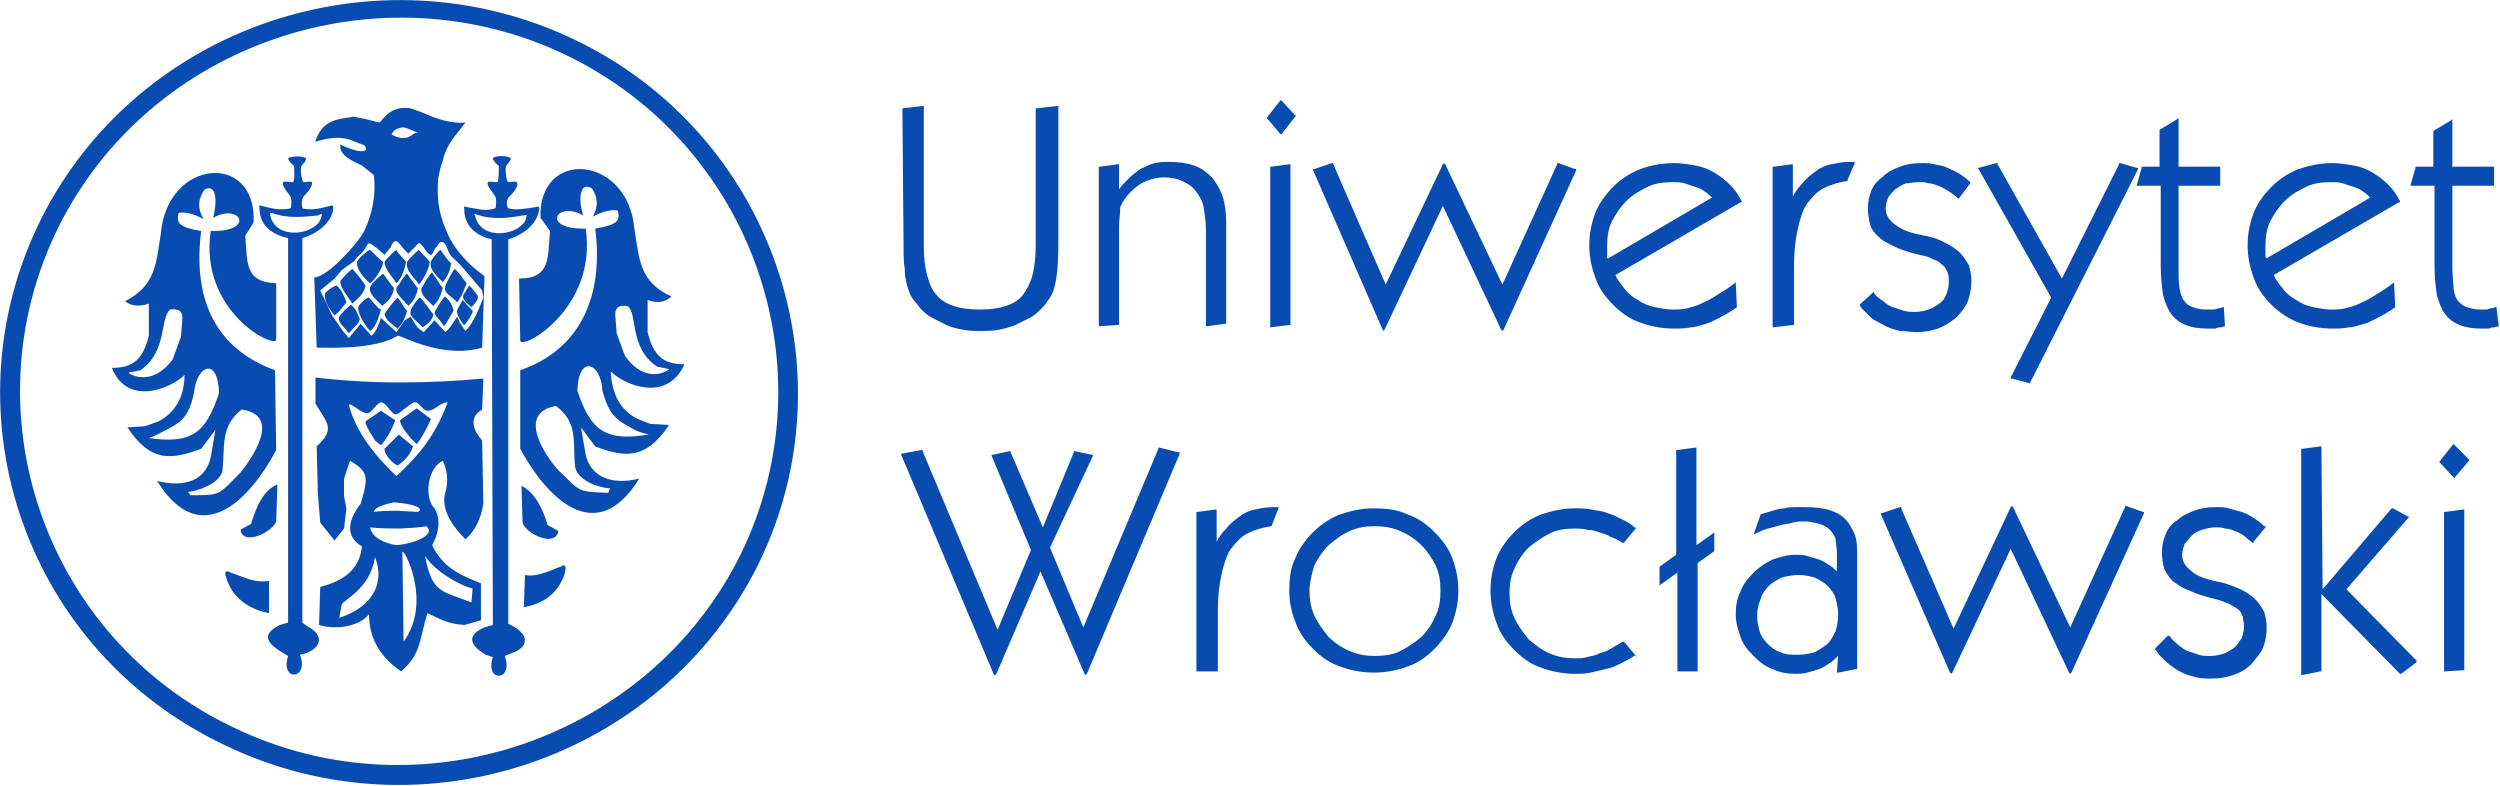 <?xml version="1.0" encoding="UTF-8"?>
<!-- Generator: Adobe Illustrator 28.0.0, SVG Export Plug-In . SVG Version: 6.00 Build 0)  -->
<svg xmlns="http://www.w3.org/2000/svg" xmlns:xlink="http://www.w3.org/1999/xlink" version="1.1" id="Warstwa_1" x="0px" y="0px" viewBox="0 0 210 66" style="enable-background:new 0 0 210 66;" xml:space="preserve">
<style type="text/css">
	.st0{clip-path:url(#SVGID_00000107575392659089518430000001664752096625848743_);}
	.st1{fill:#084CB1;}
	.st2{fill-rule:evenodd;clip-rule:evenodd;fill:#084CB1;}
</style>
<g>
	<defs>
		<rect id="SVGID_1_" y="0" width="210" height="66"></rect>
	</defs>
	<clipPath id="SVGID_00000052063305983381475510000012649233916898624656_">
		<use xlink:href="#SVGID_1_" style="overflow:visible;"></use>
	</clipPath>
	<g style="clip-path:url(#SVGID_00000052063305983381475510000012649233916898624656_);">
		<path class="st1" d="M75.8,9.1l1.7-0.2h0.1v11.8c0,1,0.1,1.8,0.3,2.5c0.2,0.7,0.4,1.2,0.8,1.6v0c0.3,0.4,0.8,0.7,1.4,0.9    c0.6,0.2,1.3,0.3,2.2,0.3s1.6-0.1,2.2-0.3c0.6-0.2,1.1-0.5,1.4-0.9c0.3-0.4,0.6-0.9,0.8-1.6c0.2-0.7,0.3-1.6,0.3-2.6V9.1h0.1    l1.7-0.2h0.1v11.8c0,1.4-0.1,2.5-0.3,3.3c-0.1,0.4-0.2,0.7-0.4,1c-0.2,0.3-0.4,0.6-0.7,0.9c-0.3,0.3-0.6,0.6-1,0.8    c-0.4,0.2-0.8,0.4-1.2,0.6c-0.5,0.2-0.9,0.3-1.4,0.4c-0.5,0.1-1,0.1-1.5,0.1s-1,0-1.5-0.1c-0.5-0.1-1-0.2-1.4-0.4    c-0.4-0.2-0.8-0.4-1.2-0.6c-0.4-0.2-0.7-0.5-1-0.8c-0.2-0.3-0.5-0.6-0.7-0.9c-0.2-0.3-0.3-0.7-0.4-1c-0.1-0.4-0.2-0.8-0.2-1.4    c-0.1-0.6-0.1-1.2-0.1-1.9L75.8,9.1L75.8,9.1z M92.3,27.4V14l0.1,0l1.5-0.2l0.1,0v2.1c0.2-0.3,0.5-0.6,0.8-0.9    c0.3-0.3,0.7-0.6,1-0.8c0.4-0.2,0.8-0.4,1.2-0.5c0.4-0.1,0.8-0.1,1.3-0.1c0.7,0,1.4,0.1,2,0.3c0.6,0.2,1.1,0.6,1.5,1    c0.4,0.5,0.7,1,0.9,1.6c0.2,0.6,0.3,1.4,0.3,2.2v8.5h-0.1l-1.5,0.2l-0.1,0v-8c0-0.8-0.1-1.4-0.2-2c-0.1-0.6-0.4-1-0.7-1.4    c-0.3-0.4-0.7-0.6-1.1-0.8c-0.4-0.2-1-0.3-1.5-0.3c-0.5,0-1,0.1-1.5,0.3c-0.5,0.2-0.9,0.5-1.3,0.9c-0.4,0.4-0.7,0.8-0.9,1.3    C94.1,18,94,18.5,94,19v8.3h-0.1L92.3,27.4L92.3,27.4L92.3,27.4L92.3,27.4z M106.4,9.9l1.1-1.4l0.1-0.1l0.1,0.1l1.1,1.2l0.1,0    l-0.1,0.1l-1.1,1.4l-0.1,0.1l-0.1-0.1L106.4,9.9L106.4,9.9L106.4,9.9z M106.7,27.5V14l0.1,0l1.5-0.2l0.1,0v13.5h-0.1L106.7,27.5    L106.7,27.5L106.7,27.5L106.7,27.5z M116.1,27.6l-5.8-13.3l0-0.1l0.1,0l1.5-0.5l0.1,0l0,0.1l4.4,10.1l4.8-10.1l0.1-0.1l0.1,0.1    l4.8,10.1l4.6-10.1l0-0.1l0.1,0l1.4,0.5l0.1,0l0,0.1l-6.1,13.4l-0.1,0.1l-0.1-0.1l-4.9-10.4l-4.9,10.4l-0.1,0.1L116.1,27.6    L116.1,27.6z M135.1,21.7l8.7-5.1c-0.2-0.2-0.4-0.4-0.6-0.5c-0.2-0.2-0.5-0.3-0.8-0.4c-0.3-0.1-0.6-0.2-0.9-0.3    c-0.3-0.1-0.7-0.1-1-0.1c-0.8,0-1.5,0.1-2.1,0.4c-0.6,0.3-1.2,0.6-1.8,1.2c-0.5,0.5-0.9,1.1-1.2,1.7c-0.3,0.6-0.4,1.3-0.4,2.1    c0,0.1,0,0.2,0,0.3v0.3c0,0.1,0,0.2,0,0.3V21.7L135.1,21.7z M145.9,25.8c-0.4,0.3-0.9,0.6-1.3,0.8c-0.4,0.2-0.9,0.5-1.3,0.6    c-0.4,0.1-0.9,0.3-1.3,0.3c-0.5,0.1-0.9,0.1-1.4,0.1c-1,0-2-0.2-2.8-0.5c-0.9-0.3-1.6-0.8-2.3-1.5c-0.7-0.7-1.2-1.4-1.5-2.3    c-0.3-0.8-0.5-1.7-0.5-2.7c0-1,0.2-1.9,0.5-2.7c0.3-0.8,0.9-1.6,1.5-2.2c0.7-0.7,1.5-1.2,2.3-1.5c0.8-0.3,1.8-0.5,2.8-0.5    c0.6,0,1.2,0.1,1.8,0.2c0.6,0.1,1.1,0.3,1.6,0.6c0.5,0.3,0.9,0.6,1.3,1c0.4,0.4,0.7,0.8,1,1.4l0,0.1l-0.1,0l-10.5,6.1    c0.2,0.5,0.5,0.8,0.8,1.2c0.3,0.4,0.7,0.7,1.1,0.9c0.4,0.3,0.9,0.5,1.4,0.6c0.5,0.1,1,0.2,1.5,0.2c0.4,0,0.8,0,1.2-0.1    c0.4-0.1,0.8-0.2,1.2-0.4c0.4-0.2,0.9-0.4,1.3-0.7c0.5-0.3,1-0.6,1.5-1l0.1-0.1L145.9,25.8L145.9,25.8L145.9,25.8z M148.9,27.5V14    l0.1,0l1.5-0.2l0.1,0v2.7c0.2-0.4,0.5-0.8,0.8-1.1c0.3-0.4,0.7-0.7,1.1-1c0.4-0.3,0.8-0.5,1.3-0.6c0.5-0.1,1-0.2,1.5-0.2h0.5    l0,0.1l-0.6,1.4l0,0.1h0c-0.7,0.1-1.4,0.3-2,0.6c-0.6,0.3-1,0.8-1.4,1.3c-0.4,0.6-0.6,1.3-0.8,2.2c-0.2,0.9-0.3,1.9-0.3,3v5h-0.1    L148.9,27.5L148.9,27.5L148.9,27.5z M156.2,25.6l1.1-1l0.1-0.1l0,0.1c0.2,0.3,0.5,0.5,0.8,0.7c0.2,0.2,0.5,0.4,0.8,0.5    c0.3,0.1,0.6,0.2,0.9,0.3c0.3,0.1,0.6,0.1,1,0.1c0.4,0,0.8-0.1,1.1-0.2c0.3-0.1,0.6-0.3,0.9-0.5c0.3-0.2,0.5-0.5,0.6-0.8    c0.1-0.3,0.2-0.6,0.2-1c0-0.3,0-0.6-0.1-0.8c-0.1-0.2-0.2-0.5-0.4-0.6c-0.2-0.2-0.4-0.4-0.8-0.5c-0.3-0.2-0.7-0.3-1.2-0.4    c-0.8-0.2-1.5-0.4-2.1-0.7c-0.6-0.3-1-0.5-1.3-0.8c-0.3-0.3-0.6-0.6-0.7-1c-0.1-0.4-0.2-0.9-0.2-1.4c0-0.5,0.1-1,0.3-1.5    c0.2-0.5,0.5-0.8,1-1.2c0.4-0.4,0.9-0.6,1.4-0.8c0.5-0.2,1.1-0.3,1.8-0.3c0.4,0,0.8,0,1.1,0.1c0.4,0.1,0.7,0.1,1.1,0.3    s0.7,0.3,1,0.5c0.3,0.2,0.6,0.4,0.9,0.7l0,0l0,0.1l-0.9,1.2l-0.1,0.1l-0.1-0.1c-0.2-0.2-0.5-0.4-0.8-0.6c-0.2-0.1-0.5-0.3-0.8-0.4    c-0.3-0.1-0.5-0.2-0.8-0.2c-0.3-0.1-0.5-0.1-0.8-0.1c-0.4,0-0.8,0.1-1.1,0.1c-0.3,0.1-0.6,0.3-0.9,0.5c-0.2,0.2-0.4,0.4-0.6,0.7    c-0.1,0.3-0.2,0.6-0.2,0.9c0,0.5,0.2,0.9,0.7,1.3c0.5,0.4,1.1,0.7,2.1,0.9c0.2,0,0.3,0.1,0.5,0.1c0.2,0,0.3,0.1,0.4,0.1    c0.6,0.1,1.1,0.4,1.5,0.6c0.4,0.2,0.8,0.5,1.1,0.8c0.3,0.3,0.5,0.7,0.7,1c0.1,0.4,0.2,0.8,0.2,1.3c0,0.6-0.1,1.1-0.3,1.7    c-0.2,0.5-0.6,1-1,1.4c-0.5,0.4-1,0.7-1.5,0.9c-0.6,0.2-1.2,0.3-1.8,0.3c-0.5,0-0.9-0.1-1.4-0.1c-0.4-0.1-0.8-0.2-1.2-0.4    c-0.4-0.2-0.7-0.4-1.1-0.6C156.8,26.3,156.4,26,156.2,25.6L156.2,25.6L156.2,25.6L156.2,25.6z M170.5,32.2l-1.5-0.4l-0.1,0l0-0.1    l3.4-6.7l-6.1-10.8l-0.1-0.1l0.1,0l1.5-0.4l0.1,0l0,0.1l5.4,9.6l4.8-9.6l0-0.1l0.1,0l1.4,0.4l0.1,0l0,0.1L170.5,32.2L170.5,32.2    L170.5,32.2L170.5,32.2z M186.9,27.4c-0.1,0-0.2,0.1-0.4,0.1c-0.1,0-0.2,0-0.4,0.1c-0.1,0-0.2,0-0.4,0c-0.1,0-0.2,0-0.3,0    c-0.7,0-1.3-0.1-1.8-0.3c-0.5-0.2-0.9-0.5-1.2-0.9c-0.3-0.4-0.5-0.9-0.7-1.6c-0.1-0.7-0.2-1.5-0.2-2.5v-6.7h-2l0-0.1l0.4-1.4    l0-0.1h1.5v-3.1l0,0l1.5-0.9l0.1-0.1V14h3.5v1.6h-3.5v6.9c0,0.7,0,1.3,0.1,1.8c0.1,0.5,0.2,0.8,0.4,1c0.1,0.2,0.4,0.4,0.7,0.5    c0.3,0.1,0.6,0.2,1.1,0.2c0.1,0,0.2,0,0.3,0c0.1,0,0.2,0,0.3,0c0.1,0,0.2,0,0.4-0.1c0.1,0,0.2,0,0.4-0.1l0.1,0L186.9,27.4    L186.9,27.4z M190.4,21.7l8.7-5.1c-0.2-0.2-0.4-0.4-0.6-0.5c-0.2-0.2-0.5-0.3-0.8-0.4c-0.3-0.1-0.6-0.2-0.9-0.3    c-0.3-0.1-0.7-0.1-1-0.1c-0.8,0-1.5,0.1-2.1,0.4c-0.6,0.3-1.2,0.6-1.8,1.2c-0.5,0.5-0.9,1.1-1.2,1.7c-0.3,0.6-0.4,1.3-0.4,2.1V21    c0,0.1,0,0.2,0,0.3c0,0.1,0,0.2,0,0.3C190.4,21.6,190.4,21.7,190.4,21.7L190.4,21.7z M201.2,25.8c-0.4,0.3-0.9,0.6-1.3,0.8    c-0.4,0.2-0.9,0.5-1.3,0.6c-0.4,0.1-0.9,0.3-1.3,0.3c-0.5,0.1-0.9,0.1-1.4,0.1c-1,0-2-0.2-2.8-0.5c-0.8-0.3-1.6-0.8-2.3-1.5    c-0.7-0.7-1.2-1.4-1.5-2.3c-0.3-0.8-0.5-1.7-0.5-2.7c0-1,0.2-1.9,0.5-2.7c0.3-0.8,0.9-1.6,1.5-2.2c0.7-0.7,1.5-1.2,2.3-1.5    c0.9-0.3,1.8-0.5,2.8-0.5c0.6,0,1.2,0.1,1.8,0.2c0.6,0.1,1.1,0.3,1.6,0.6c0.5,0.3,0.9,0.6,1.3,1c0.4,0.4,0.7,0.8,1,1.4l0,0.1    l-0.1,0L191,23.1c0.2,0.5,0.5,0.8,0.8,1.2c0.3,0.4,0.7,0.7,1.1,0.9c0.4,0.3,0.9,0.5,1.4,0.6c0.5,0.1,1,0.2,1.5,0.2    c0.4,0,0.8,0,1.2-0.1s0.8-0.2,1.2-0.4c0.4-0.2,0.9-0.4,1.3-0.7c0.5-0.3,1-0.6,1.5-1l0.1-0.1L201.2,25.8L201.2,25.8L201.2,25.8z     M209.9,27.4c-0.1,0-0.3,0.1-0.4,0.1c-0.1,0-0.3,0-0.4,0.1c-0.1,0-0.2,0-0.4,0c-0.1,0-0.2,0-0.3,0c-0.7,0-1.3-0.1-1.8-0.3    c-0.5-0.2-0.9-0.5-1.2-0.9c-0.3-0.4-0.5-0.9-0.7-1.6c-0.1-0.7-0.2-1.5-0.2-2.5v-6.7h-2l0-0.1l0.4-1.4l0-0.1h1.5V11l0,0l1.5-0.9    l0.1-0.1V14h3.5v1.6h-3.5v6.9c0,0.7,0.1,1.3,0.1,1.8c0.1,0.5,0.2,0.8,0.4,1c0.2,0.2,0.4,0.4,0.7,0.5c0.3,0.1,0.7,0.2,1.1,0.2    c0.1,0,0.2,0,0.3,0c0.1,0,0.2,0,0.3,0l0.3-0.1c0.1,0,0.2,0,0.4-0.1l0.1,0L209.9,27.4L209.9,27.4z"></path>
		<path class="st1" d="M83.5,56.7l-7.8-18.5l0-0.1l0.1,0l1.6-0.3l0.1,0l0,0.1l6.3,15l2.8-6.7l-3.3-7.9l0-0.1l0.1,0l1.4-0.3l0.1,0    l0,0.1l2.7,6.3l2.6-6.3l0-0.1l0.1,0l1.4,0.3l0.1,0l0,0.1L88.2,46l2.8,6.7l6.3-15l0-0.1l0.1,0L99,38l0.1,0l0,0.1l-7.8,18.5    l-0.1,0.1l-0.1-0.1L87.4,48l-3.7,8.6l-0.1,0.1L83.5,56.7L83.5,56.7z M100.5,56.4V43h0.1l1.5-0.2h0.1v2.7c0.2-0.4,0.5-0.8,0.8-1.1    c0.3-0.4,0.7-0.7,1.1-1c0.4-0.3,0.8-0.5,1.3-0.6c0.5-0.1,0.9-0.2,1.5-0.2h0.5l0,0.1l-0.6,1.5l0,0h0c-0.7,0.1-1.4,0.3-2,0.6    c-0.6,0.3-1,0.8-1.4,1.3c-0.4,0.6-0.6,1.3-0.8,2.2c-0.2,0.9-0.3,1.9-0.3,3v5.1H102L100.5,56.4L100.5,56.4L100.5,56.4L100.5,56.4z     M110,49.6c0,0.8,0.1,1.4,0.4,2.1c0.3,0.6,0.7,1.2,1.2,1.8c0.5,0.5,1.1,0.9,1.8,1.2s1.4,0.4,2.1,0.4c0.7,0,1.5-0.1,2.1-0.4    c0.6-0.3,1.2-0.7,1.8-1.2c0.5-0.5,0.9-1.1,1.2-1.8c0.3-0.6,0.4-1.3,0.4-2.1s-0.1-1.4-0.4-2.1c-0.3-0.6-0.7-1.2-1.2-1.7    c-0.5-0.5-1.1-0.9-1.8-1.2c-0.7-0.3-1.4-0.4-2.1-0.4c-0.8,0-1.4,0.1-2.1,0.4s-1.2,0.7-1.8,1.2c-0.5,0.5-0.9,1.1-1.2,1.7    C110.2,48.2,110,48.9,110,49.6z M108.3,49.6c0-1,0.1-1.9,0.5-2.7c0.3-0.8,0.9-1.6,1.5-2.2c0.7-0.7,1.5-1.2,2.3-1.5    c0.9-0.3,1.8-0.5,2.8-0.5c1,0,2,0.1,2.8,0.5c0.9,0.3,1.6,0.8,2.3,1.5c0.7,0.7,1.2,1.4,1.5,2.2c0.3,0.8,0.5,1.7,0.5,2.7    c0,1-0.2,1.9-0.5,2.7c-0.3,0.8-0.9,1.6-1.5,2.2c-0.7,0.7-1.4,1.2-2.3,1.5c-0.8,0.3-1.8,0.5-2.8,0.5c-1,0-2-0.2-2.8-0.5    c-0.9-0.3-1.6-0.8-2.3-1.5c-0.7-0.7-1.2-1.4-1.5-2.3C108.5,51.5,108.3,50.6,108.3,49.6z M137.4,55c-0.4,0.3-0.8,0.5-1.2,0.7    c-0.4,0.2-0.8,0.4-1.3,0.5c-0.4,0.1-0.9,0.2-1.3,0.3c-0.4,0.1-0.9,0.1-1.3,0.1c-1,0-2-0.2-2.8-0.5c-0.9-0.3-1.6-0.8-2.3-1.5    c-0.7-0.7-1.2-1.4-1.5-2.3c-0.3-0.8-0.5-1.7-0.5-2.7c0-1,0.2-1.9,0.5-2.7c0.3-0.8,0.9-1.6,1.5-2.2c0.7-0.7,1.5-1.2,2.3-1.5    c0.9-0.3,1.8-0.5,2.8-0.5c0.5,0,0.9,0,1.4,0.1c0.4,0.1,0.9,0.1,1.3,0.3c0.4,0.1,0.8,0.3,1.2,0.5c0.4,0.2,0.8,0.4,1.1,0.7l0.1,0    l0,0.1l-1,1.2l0,0l-0.1,0c-0.3-0.2-0.7-0.4-1-0.5c-0.3-0.2-0.7-0.3-1-0.4c-0.3-0.1-0.6-0.2-1-0.2c-0.3-0.1-0.7-0.1-1-0.1    c-0.8,0-1.5,0.1-2.1,0.4c-0.6,0.3-1.2,0.7-1.8,1.2c-0.5,0.5-0.9,1.1-1.2,1.8c-0.3,0.6-0.4,1.3-0.4,2c0,0.8,0.1,1.4,0.4,2.1    c0.3,0.6,0.7,1.2,1.2,1.8c0.6,0.5,1.1,0.9,1.8,1.2c0.7,0.3,1.4,0.4,2.1,0.4c0.3,0,0.7,0,1-0.1c0.3-0.1,0.7-0.1,1-0.3    c0.3-0.1,0.7-0.2,1-0.4c0.3-0.2,0.7-0.4,1-0.6l0.1,0l0.1,0.1l1,1.2L137.4,55L137.4,55L137.4,55z M140.9,56.4v-8.3l-1.4,1l-0.1,0.1    v-1.6l0,0l1.4-1v-8.8h0.1l1.5-0.2l0.1,0v8.2l1.4-1l0.1-0.1v1.6l0,0l-1.4,1v9.1l-0.1,0L140.9,56.4l0,0.1L140.9,56.4L140.9,56.4z     M147.6,51.7c0,0.5,0.1,0.9,0.2,1.3c0.1,0.4,0.4,0.8,0.7,1.1c0.3,0.3,0.7,0.6,1.1,0.7c0.4,0.2,0.9,0.2,1.4,0.2s1-0.1,1.4-0.2    c0.4-0.2,0.7-0.4,1.1-0.7c0.3-0.3,0.5-0.7,0.7-1.1c0.1-0.4,0.2-0.8,0.2-1.4c0-0.5-0.1-0.9-0.2-1.3c-0.1-0.4-0.4-0.8-0.7-1.1    c-0.3-0.3-0.7-0.5-1.1-0.7c-0.4-0.1-0.8-0.2-1.3-0.2c-0.5,0-1,0.1-1.4,0.2c-0.4,0.2-0.8,0.4-1.1,0.7c-0.3,0.3-0.6,0.7-0.7,1.1    C147.7,50.8,147.6,51.2,147.6,51.7z M154.4,55.1c-0.2,0.2-0.4,0.4-0.7,0.6c-0.3,0.2-0.6,0.4-0.9,0.5c-0.3,0.1-0.6,0.2-1,0.3    c-0.3,0.1-0.7,0.1-1,0.1c-0.7,0-1.3-0.1-1.9-0.4c-0.6-0.2-1.1-0.6-1.6-1.1c-0.5-0.5-0.9-1-1.1-1.6c-0.2-0.6-0.4-1.2-0.4-1.9    c0-0.7,0.1-1.3,0.4-1.9c0.2-0.6,0.6-1.1,1.1-1.6c0.5-0.5,1-0.8,1.6-1.1c0.6-0.2,1.2-0.4,1.9-0.4c0.3,0,0.7,0,1,0.1    c0.3,0.1,0.7,0.2,1,0.3c0.3,0.1,0.6,0.3,0.9,0.5c0.2,0.1,0.4,0.3,0.6,0.5v-1.5c0-0.5-0.1-0.8-0.1-1.2c-0.1-0.3-0.3-0.6-0.5-0.8    c-0.2-0.2-0.5-0.4-0.9-0.5c-0.4-0.1-0.8-0.2-1.3-0.2c-0.3,0-0.6,0-0.9,0.1c-0.3,0.1-0.6,0.1-1,0.2c-0.3,0.1-0.7,0.2-1.1,0.3    s-0.8,0.3-1.2,0.5l-0.1,0.1l0.1-0.1l0.6-1.7v0l0,0c0.3-0.1,0.7-0.2,1-0.3c0.3-0.1,0.7-0.2,1-0.2c0.3-0.1,0.6-0.1,0.9-0.1    c0.3,0,0.6,0,0.9,0c1.5,0,2.6,0.3,3.3,1c0.3,0.3,0.6,0.8,0.8,1.3c0.2,0.5,0.2,1.2,0.2,1.9v9.4l-0.1,0l-1.5,0.3l-0.1,0L154.4,55.1    L154.4,55.1z M163.8,56.5l-5.8-13.3l0-0.1l0.1,0l1.5-0.5l0.1,0l0,0.1l4.4,10.1l4.8-10.2l0.1-0.1l0.1,0.1l4.8,10.1l4.6-10.1l0-0.1    l0.1,0l1.4,0.5l0.1,0l0,0.1l-6.1,13.4l-0.1,0.1l-0.1-0.1l-4.9-10.4l-4.9,10.4l-0.1,0.1L163.8,56.5L163.8,56.5z M181,54.5l1.1-1.1    l0.1,0l0.1,0.1c0.2,0.3,0.5,0.5,0.7,0.7c0.3,0.2,0.5,0.4,0.8,0.5c0.3,0.1,0.6,0.2,0.9,0.3c0.3,0.1,0.6,0.1,1,0.1    c0.4,0,0.8-0.1,1.1-0.2c0.3-0.1,0.6-0.3,0.9-0.5c0.2-0.2,0.4-0.5,0.6-0.8c0.1-0.3,0.2-0.6,0.2-1c0-0.3-0.1-0.6-0.1-0.8    c-0.1-0.2-0.2-0.5-0.4-0.6c-0.2-0.2-0.5-0.3-0.8-0.5c-0.3-0.1-0.7-0.3-1.2-0.4c-0.8-0.2-1.5-0.4-2.1-0.7c-0.6-0.2-1-0.5-1.4-0.8    c-0.3-0.3-0.5-0.6-0.7-1c-0.1-0.4-0.2-0.8-0.2-1.4c0-0.5,0.1-1,0.3-1.5c0.2-0.5,0.5-0.9,1-1.2c0.4-0.4,0.9-0.6,1.4-0.8    c0.5-0.2,1.1-0.3,1.8-0.3c0.4,0,0.8,0,1.1,0.1c0.4,0.1,0.7,0.2,1.1,0.3c0.3,0.1,0.7,0.3,1,0.5c0.3,0.2,0.6,0.4,0.9,0.7l0.1,0    l0,0.1l-1,1.2l0,0.1l-0.1,0c-0.2-0.2-0.5-0.4-0.7-0.6c-0.3-0.2-0.5-0.3-0.8-0.4c-0.2-0.1-0.5-0.2-0.8-0.2    c-0.2-0.1-0.5-0.1-0.8-0.1c-0.4,0-0.8,0.1-1.1,0.2c-0.3,0.1-0.6,0.2-0.9,0.5c-0.2,0.2-0.4,0.5-0.6,0.7c-0.1,0.3-0.2,0.6-0.2,0.9    c0,0.5,0.2,0.9,0.7,1.3c0.4,0.4,1.1,0.7,2,0.9c0.2,0,0.3,0.1,0.5,0.1c0.1,0,0.3,0.1,0.4,0.1c0.6,0.2,1.1,0.4,1.5,0.6    c0.4,0.2,0.8,0.5,1.1,0.8c0.3,0.3,0.5,0.7,0.7,1c0.1,0.4,0.2,0.8,0.2,1.3c0,0.6-0.1,1.2-0.3,1.7c-0.2,0.5-0.6,0.9-1,1.4    c-0.4,0.4-0.9,0.7-1.5,0.9c-0.6,0.2-1.2,0.3-1.8,0.3c-0.5,0-0.9,0-1.3-0.1c-0.4-0.1-0.8-0.2-1.2-0.4c-0.4-0.2-0.7-0.4-1.1-0.7    c-0.3-0.3-0.7-0.6-0.9-0.9L181,54.5L181,54.5L181,54.5z M195.1,49.5l5.8-6.8l0,0l0.1,0l1.3,0.7l0.1,0l-0.1,0.1l-5.2,6l5.9,6l0,0.1    l-0.1,0.1l-1.2,0.9l0,0l-0.1,0l-6.6-6.7v6.5l-0.1,0l-1.5,0.3l-0.1,0V37.7l0.1,0l1.5-0.2l0.1,0L195.1,49.5L195.1,49.5z M204.9,38.8    l1.1-1.4l0.1-0.1l0.1,0.1l1.2,1.2l0,0l0,0.1l-1.2,1.4l0,0.1l-0.1-0.1L204.9,38.8L204.9,38.8L204.9,38.8z M205.3,56.4V43h0.1    l1.5-0.2h0.1v13.5l-0.1,0L205.3,56.4l0,0.1L205.3,56.4L205.3,56.4z"></path>
		<path class="st2" d="M26.5,11.8c0.4-1,0.9-1.7,2.6-1.9l0.6-0.1l1,0.2l1.2,0.3c0.6-0.8,1.3-1.4,2.6-1.2l1.1,0.4    c1.1,0.5,2.3,0.9,3.5,0.8l-1.1,1.4c-0.4,0.6-0.7,1.2-0.8,1.8c-0.2,0.5-0.3,1-0.4,1.5c-0.1,1.6,0,2.8,0.7,4.4    c0.6,1.5,1.8,2.8,3.2,3.8l-0.2,6c-3.4,1-6.9-1.1-7.1-1c-1.9,1.2-5.9,1-6.8,1l-0.2-5.9c1.1,0,3.7-2.9,4.2-3.9    c0.7-1.5,1-3.1,0.8-4.7l-1-0.8c-1.6-0.7-1.9-1.2-1.8-1.8l0.1,0.1c2,0.9,2.3,0.4,1.9,0c-1.2-0.4-1.7-1-4.1-0.3L26.5,11.8L26.5,11.8    z M30.6,21c0.4-0.7,0.3-0.7,1-0.2l0.7,0.6l0.5-0.6c0.4-1,0.7-0.4,1.1,0.1l0.4,0.4l0.6-0.6c0.2-0.2,0.3-0.5,0.6,0    c0.1,0,0.4,0.7,0.7,0.7c0.1,0.1,0.3-0.6,0.5-0.7c0.2-0.3,0.3-0.5,0.6-0.3c0.4,0.4,0.2,0.8,0.8,1.3c0.7,0.6,1.7,1.9,2.4,2.7    l0.1,0.6c-0.4,1-0.8,2.1-1.5,2.8c-0.3-0.4-0.5-0.7-0.7-1.2c-0.4,0.6-0.6,1-1,1.3l-0.9-1l-0.9,1c-0.7-0.4-0.7-0.7-1.1-1.3L34,26.9    l-0.7,1L32,26.7c-0.2,0.6-0.4,1.2-0.8,1.5l-0.9-1l-1,1.2l-0.5-0.6l-0.9-1.3l-1-2.1l1.2-1l0.6-0.7l1.1-0.8    C30,21.5,30.4,21.3,30.6,21L30.6,21z M30,22c0-0.2,1-1.1,1.1-1c0.4,0.4,0.9,0.9,1.1,1c-0.1,0.6-0.7,1.5-1.1,1.8    C30.6,23.4,29.9,22.6,30,22L30,22z M28.6,23.6c0.1-0.2,0.9-1,1-1c0.4,0.4,1,1.2,1.1,1.4c-0.1,0.7-0.7,1.1-1.1,1.5    C29.3,25,28.5,24.1,28.6,23.6z M27.3,24.7c0-0.2,0.9-0.8,1-0.7c0.4,0.3,0.7,1.1,0.8,1.4c-0.5,0.6-0.5,0.7-1,1.1    C27.7,26,27.2,25.3,27.3,24.7L27.3,24.7z M28.5,26.6c0.1-0.2,0.9-1,1-1c0.6,0.6,0.4,0.6,0.7,1.1c0.1,0.4-0.5,0.8-0.9,1.3    C29,27.5,28.3,27.1,28.5,26.6L28.5,26.6z M39.7,26.1c0.1,0.1-0.6,1.2-0.7,1.2c-0.2-0.1-0.7-1-0.6-1.2c0-0.1,0.5-1,0.5-0.9    C38.9,25.3,39.7,26.1,39.7,26.1z M39.6,25.8c0.2-0.2,0.7-0.7,0.5-1c-0.2-0.3-0.7-0.9-0.7-0.8c-0.1,0.2-0.2,0.3-0.5,0.8    C39,24.9,38.6,25,39.6,25.8z M38.1,26.1c-0.2,0.3-0.6,1.1-0.8,1.3c-0.3-0.5-0.7-0.8-0.8-1.1c0-0.2,0.8-1.4,0.9-1.4    C37.8,25.3,38,25.6,38.1,26.1L38.1,26.1z M30.1,25.8c0-0.2,0.8-0.9,0.9-0.8c0.4,0.4,0.7,0.9,1,1c-0.2,0.7-0.4,1.4-0.9,1.8    C30.7,27.4,30,26.3,30.1,25.8z M31.1,24.1c0-0.2,1.1-1.2,1.1-1.1c0.3,0.4,0.7,1,0.9,1.2c-0.1,0.7-0.5,1.1-1,1.5    C31.8,25.3,30.9,24.7,31.1,24.1L31.1,24.1z M33.3,24.2c0.1-0.1,0.8-1.3,0.9-1.2c0.3,0.4,0.7,1,0.9,1.2c-0.1,0.7-0.4,1.1-0.8,1.5    C34,25.3,33.2,24.7,33.3,24.2L33.3,24.2z M32.3,26.4c0-0.1,1-1.4,1.1-1.4c0.3,0.3,0.6,1,0.8,1.1c-0.2,0.7-0.4,1.1-0.8,1.5    C32.9,27.2,32.4,26.9,32.3,26.4z M34.5,26.1c0-0.2,0.7-1.2,0.8-1.1c0.4,0.4,0.9,1.2,1.1,1.4c-0.1,0.6-0.5,0.8-0.9,1.1    C35.1,27,34.3,26.6,34.5,26.1L34.5,26.1z M35.4,24.2c0.1-0.1,0.8-1.4,0.9-1.3c0.3,0.4,0.7,1.1,0.9,1.3c-0.2,0.7-0.4,1.1-0.8,1.5    C36,25.3,35.3,24.8,35.4,24.2L35.4,24.2z M37.4,24.1c0-0.2,0.7-1.5,0.8-1.5c0.4,0.3,0.8,1,1,1.2c-0.2,0.5-0.4,1.1-0.8,1.6    C38.1,25,37.2,24.6,37.4,24.1z M32.3,22c0.1-0.2,0.9-1,1-1c0.2,0.4,0.7,0.8,0.8,1c-0.1,0.7-0.4,1.4-0.8,1.8    C33,23.3,32.3,22.6,32.3,22z M36.2,22c0-0.2,0.8-1.1,0.8-1c0.3,0.4,0.7,1,0.9,1.1c-0.1,0.7-0.3,1.1-0.7,1.6    C36.8,23.3,36,22.6,36.2,22z M34.2,22c0-0.1,0.9-1,1-1c0.3,0.4,0.7,0.7,0.9,1c-0.1,0.7-0.5,1.4-0.9,1.9C34.9,23.4,34,22.7,34.2,22    z M33.9,10.7c0.5,0.1,0.9,0.4,1.2,0.4c-0.3,0.1-0.3,0.1-0.6,0.3c-0.5,0.4-1.3,0.1-1.6-0.1C32.9,11.2,33.2,10.7,33.9,10.7z     M32.3,37.7c0,0.6,0.8,1.3,1.1,1.4c0.3-0.2,1-0.7,1.3-1.6l-1.2-1L32.3,37.7L32.3,37.7z M33.6,35.3c0,0.3,0.3,0.8,0.9,1.5l0.5,0.5    c0.3-0.3,0.8-1.2,1.2-2.1l-1.2-0.9L33.6,35.3L33.6,35.3z M30.7,35.4c0,0.3,0.3,0.8,0.8,1.6l0.5,0.4c0.3-0.3,0.9-1.2,1.2-2.1    L32,34.5L30.7,35.4L30.7,35.4z M31.4,43c0,0,0.5-0.1,2-0.1c1.5,0.1,1.7,0.1,1.7,0.1c0.6-0.3-0.4-0.7-2-0.8    C31.4,42.5,31.4,43,31.4,43z M31.1,44.3c0,0,0.7,0.1,2.5,0.1c2-0.1,2.2-0.2,2.2-0.2c0.8,0.6-0.6,1.4-2.5,1.6    C31.1,45.4,31.1,44.3,31.1,44.3z M37.6,33.8c-1.1,3-2.6,4.6-4.3,6.2c-2.3-2.2-3.5-4.1-4-6c0.2-0.2,1.1,0.8,1.6,0.7    c0.3,0,0.7-0.8,1.1-0.9c0.5,0,0.9,1.1,1.3,1c0.5-0.2,1.1-0.9,1.5-1c0.4-0.1,0.7,0.7,1.1,0.7C36.6,34.5,36.9,33.8,37.6,33.8    L37.6,33.8z M39.7,49.4c0.1,0.2-2.8-0.9-4-2.7c0.6,3.1,1.3,2.9,3.9,3.9L39.7,49.4z M33.8,46.4l0.1,7.5    C36.4,50.5,33.8,45.8,33.8,46.4z M28.7,50.8c0.1-0.4,2.4-1.3,2.8-4c0.7,1.7,0.3,4-3,5.1L28.7,50.8L28.7,50.8z M26.4,31.7    c5,0.6,9.7,0.5,14.2,0.1l-0.1,2.6c-1.2,0.7-0.7,1.8,0,2.6l0.1,5.3c-0.2,1.3-0.7,2.3-1.5,3c-1.5-1.5-2-2.8-1.7-3.9    c0.2-0.7,0.3-1.6-0.2-2.7c-1.3,0.6-1.6,3.1-0.7,4c0.6,1,0.3,2.2-0.2,3.1c0.9,1.8,2.1,2.4,4.1,3.2v3.1L39,52.5    c-1.5-0.1-2.2-0.6-3.1-1c-0.7,2.3-0.5,3.4-2.2,4.9c-1.6-1.1-2.7-2.6-2.7-4.8c-0.9,1.1-2.9,1.3-4.2,0.9l0.1-3.2    c1.9-0.5,3.3-1.4,3.5-3.4c-1.5-0.9-1.1-2.3-0.1-3.6c0.7-2.3,0.6-2.7-0.9-3.6l-0.5,1.5v1.5l0.2,1l-0.2,1.7l-0.8,1l-1.2-1.5    l-0.2-2.4l-0.1-4c1.6-1.5,0.9-1.9-0.1-3.6V31.7L26.4,31.7z M43.8,40.8c0.8,0.4,1.6,1.3,2.2,3.3l0.9,0.5c-0.2,1.4-2.7,0.3-3-0.7    L43.8,40.8z M23.3,40.7c-0.8,0.3-1.6,1.2-2.2,3.3l-0.9,0.5c0.2,1.4,2.7,0.2,3-0.7L23.3,40.7z M44.1,48.3c1.1,0.2,2.1-0.4,3-0.7    c0.1,0,0.1-0.1,0.2-0.1c0.2,0,0.3,0,0.1,0.8c-0.5,1.4-1.6,2.4-3.4,2.7L44.1,48.3L44.1,48.3z M22.5,48.8c-1.1,0.2-2.2-0.4-3.1-0.7    c-0.1,0-0.1-0.1-0.2-0.1c-0.3,0-0.4,0-0.1,0.8c0.5,1.4,1.8,2.4,3.5,2.7V48.8z M40,18c1.3,0.5,2.8,0.3,3.9,0.1    c0.3,0,0.4-0.2,0.3,0.2c-0.3,1.4-3.8,2.1-4.3-0.2C39.8,17.9,39.8,18,40,18L40,18z M41.3,20.1C40,19.8,39,19,39,17.6    c0-0.3-0.1-0.3,0.2-0.2c0.8,0.1,1.5,0.4,2.4,0.1c0.1-0.1,0.1-0.9,0-1c-0.3-0.5-0.8-1-0.6-1.2c0-0.1,0.4,0,0.8,0    c0.1,0,0.1-1.4,0.1-1.4c0,0.1-0.5-0.4-0.5-0.6c0-0.2,1.2-0.3,1.5,0c0.1,0.1-0.4,0.6-0.4,0.7c-0.1,0.5,0.1,1.3,0.2,1.3    c0.2,0,0.6-0.1,0.7,0c0.2,0.2-0.1,0.7-0.5,1.1c-0.5,0.4-0.3,1-0.2,1.1c0.7,0.2,1.5,0,2.3-0.1c0.2-0.1,0.3,0,0.3,0.1    c-0.1,1.1-1,2.1-2.6,2.6v32.3l0.4,0.2c1.4,0.8,1.3,1.8-0.2,2.3l-0.5,0.2c0.8,2.1-1.7,2.3-1,0.1L40.8,55c-1.5-0.9-1.5-1.7-0.1-2.3    l0.7-0.2L41.3,20.1L41.3,20.1z M22.9,17.9c1.3,0.5,2.7,0.3,3.8,0.2c0.3-0.1,0.4-0.3,0.3,0.1c-0.3,1.5-3.8,2.1-4.3-0.1    C22.7,17.8,22.7,17.9,22.9,17.9L22.9,17.9z M24.2,20c-1.4-0.3-2.4-1.1-2.4-2.5c0-0.3-0.1-0.3,0.2-0.2c0.8,0.2,1.5,0.4,2.4,0.2    c0.1,0,0.1-0.9,0-1c-0.3-0.4-0.8-1-0.6-1.2c0-0.1,0.4,0,0.8,0c0.2,0,0.1-1.4,0.1-1.4c0,0.1-0.5-0.4-0.5-0.6c0-0.1,1.1-0.3,1.5,0    c0.1,0.2-0.4,0.6-0.4,0.7c-0.1,0.5,0.1,1.3,0.2,1.3c0.2,0,0.6-0.1,0.7,0c0.1,0.2-0.2,0.7-0.6,1.1c-0.4,0.4-0.2,1-0.2,1.1    c0.7,0.2,1.6,0,2.3-0.2c0.2-0.1,0.3,0,0.3,0.2c-0.1,1-1,2-2.6,2.5v32.3l0.4,0.3c1.4,0.7,1.3,1.8-0.2,2.3L25.2,55    c0.8,2.1-1.7,2.3-1,0.1l-0.5-0.3c-1.5-0.9-1.6-1.6-0.2-2.3l0.7-0.2L24.2,20L24.2,20z M15.8,41.3c0.1,0.1,2.8-0.5,2.9-1.9    c0.2-1.9-0.2-3.6,1.6-5c3.5,0.5,0.7,4.3-0.1,5.3c-1.9,1.9-1.6,1.9-4.2,1.9C16,41.6,15.7,41.2,15.8,41.3z M13.4,36.4    c1.8-0.9,2.4-1.2,2.9-3.4c0.2-2.3,2-3.1,2.1,0c-1.1,3.4-2.3,4.3-5.9,3.8C12.5,36.8,13.3,36.5,13.4,36.4L13.4,36.4z M10.8,31.3    l1-0.2c2.3-1.6,1.6-4.4,2.5-5.1c0.8-0.1,1.1,0.2,1,1l-0.1,1.3l-0.7,1.9C12.7,32.6,10.8,31.4,10.8,31.3L10.8,31.3z M23.2,28.5    c0,0.9-6.5-2.3-5.5-9.1c3.8,0.1,2.5-2.4,0.2-1.1c0.3-1.1,0.4-2.9-0.7-2.4c-0.5,0.7-0.7,1.5-0.1,2.5c-1.1-0.6-1.9-0.6-2.1-0.5    c-0.2,0.8,0,1.2,1.9,1.5c-0.7,5.5,1,9.8,6.2,11.7l0.1,6.7c-2.1,4-6.3,8.6-10,2.6c2.4,0.6,4.1-0.1,4.5-2l0.4-2.3l-1.2,1.6    c-2.5,0.9-4.2,1.2-6.2-1.8l1.5-0.1l1.1-0.4c1.4-0.7,2.2-2.1,2.2-3.9c-1.1,1.1-4.8,2.7-6.1-0.6c1.8,0,2.6-0.7,3.1-2.7v-2.7    c-0.8,0.3-1.5,0.2-2-0.2c2.6-1.3,2.6-3.2,3-5.6c0.5-6.4,8.1-7,7.8-1l-0.7,1.1c0.2,2.2-0.1,3.9,2.6,4L23.2,28.5L23.2,28.5z     M51.2,41c-0.1,0.1-2.8-0.4-2.9-1.9c-0.2-1.9,0.3-3.6-1.6-5c-3.4,0.6-0.8,4.3,0.2,5.4c1.9,1.8,1.5,1.8,4.2,1.9    C51.1,41.4,51.3,40.9,51.2,41L51.2,41z M53.5,36.2c-1.7-0.9-2.3-1.2-2.9-3.4c-0.1-2.3-2-3.1-2.1,0c1.1,3.4,2.4,4.3,6,3.7    C54.5,36.5,53.7,36.3,53.5,36.2z M56.2,31l-1-0.2c-2.4-1.6-1.6-4.5-2.5-5.1c-0.8-0.1-1.1,0.2-1,1l0.1,1.3l0.7,1.9    C54.3,32.4,56.2,31.1,56.2,31L56.2,31z M43.7,28.6c0,0.9,6.5-2.6,5.5-9.4c-3.8,0.1-2.5-2.4-0.2-1.1c-0.4-1.1-0.4-2.9,0.7-2.3    c0.5,0.7,0.6,1.5,0.1,2.4c1.1-0.6,1.9-0.6,2.1-0.5c0.2,0.8,0,1.2-1.9,1.5c0.7,5.5-1.1,10.1-6.3,11.9v6.6c2.1,3.9,6.3,8.5,10,2.5    c-2.4,0.6-4.1-0.2-4.5-2l-0.4-2.3l1.2,1.6c2.4,0.9,4.2,1.2,6.2-1.8l-1.6-0.1l-1-0.4c-1.5-0.7-2.2-2.1-2.3-4    c1.1,1.1,4.7,2.7,6.2-0.6c-1.8,0-2.6-0.7-3.1-2.7v-2.7c0.8,0.3,1.5,0.2,2-0.3c-2.7-1.2-2.7-3.2-3.1-5.6c-0.5-6.3-8.1-6.9-7.9-1    l0.8,1.1c-0.2,2.2,0.1,4-2.6,4L43.7,28.6L43.7,28.6z"></path>
		<path class="st2" d="M48.2,3.3c16.6,7.9,23.5,27.8,15.5,44.1c-8.1,16.3-28.2,23.2-44.8,15.2C2.2,54.7-4.7,34.9,3.4,18.5    C11.5,2.2,31.6-4.6,48.2,3.3z M47.5,4.6c15.8,7.6,22.3,26.5,14.7,42c-7.7,15.5-26.9,22.1-42.6,14.5C3.8,53.6-2.8,34.7,4.9,19.1    C12.6,3.6,31.8-2.9,47.5,4.6z"></path>
	</g>
</g>
</svg>
